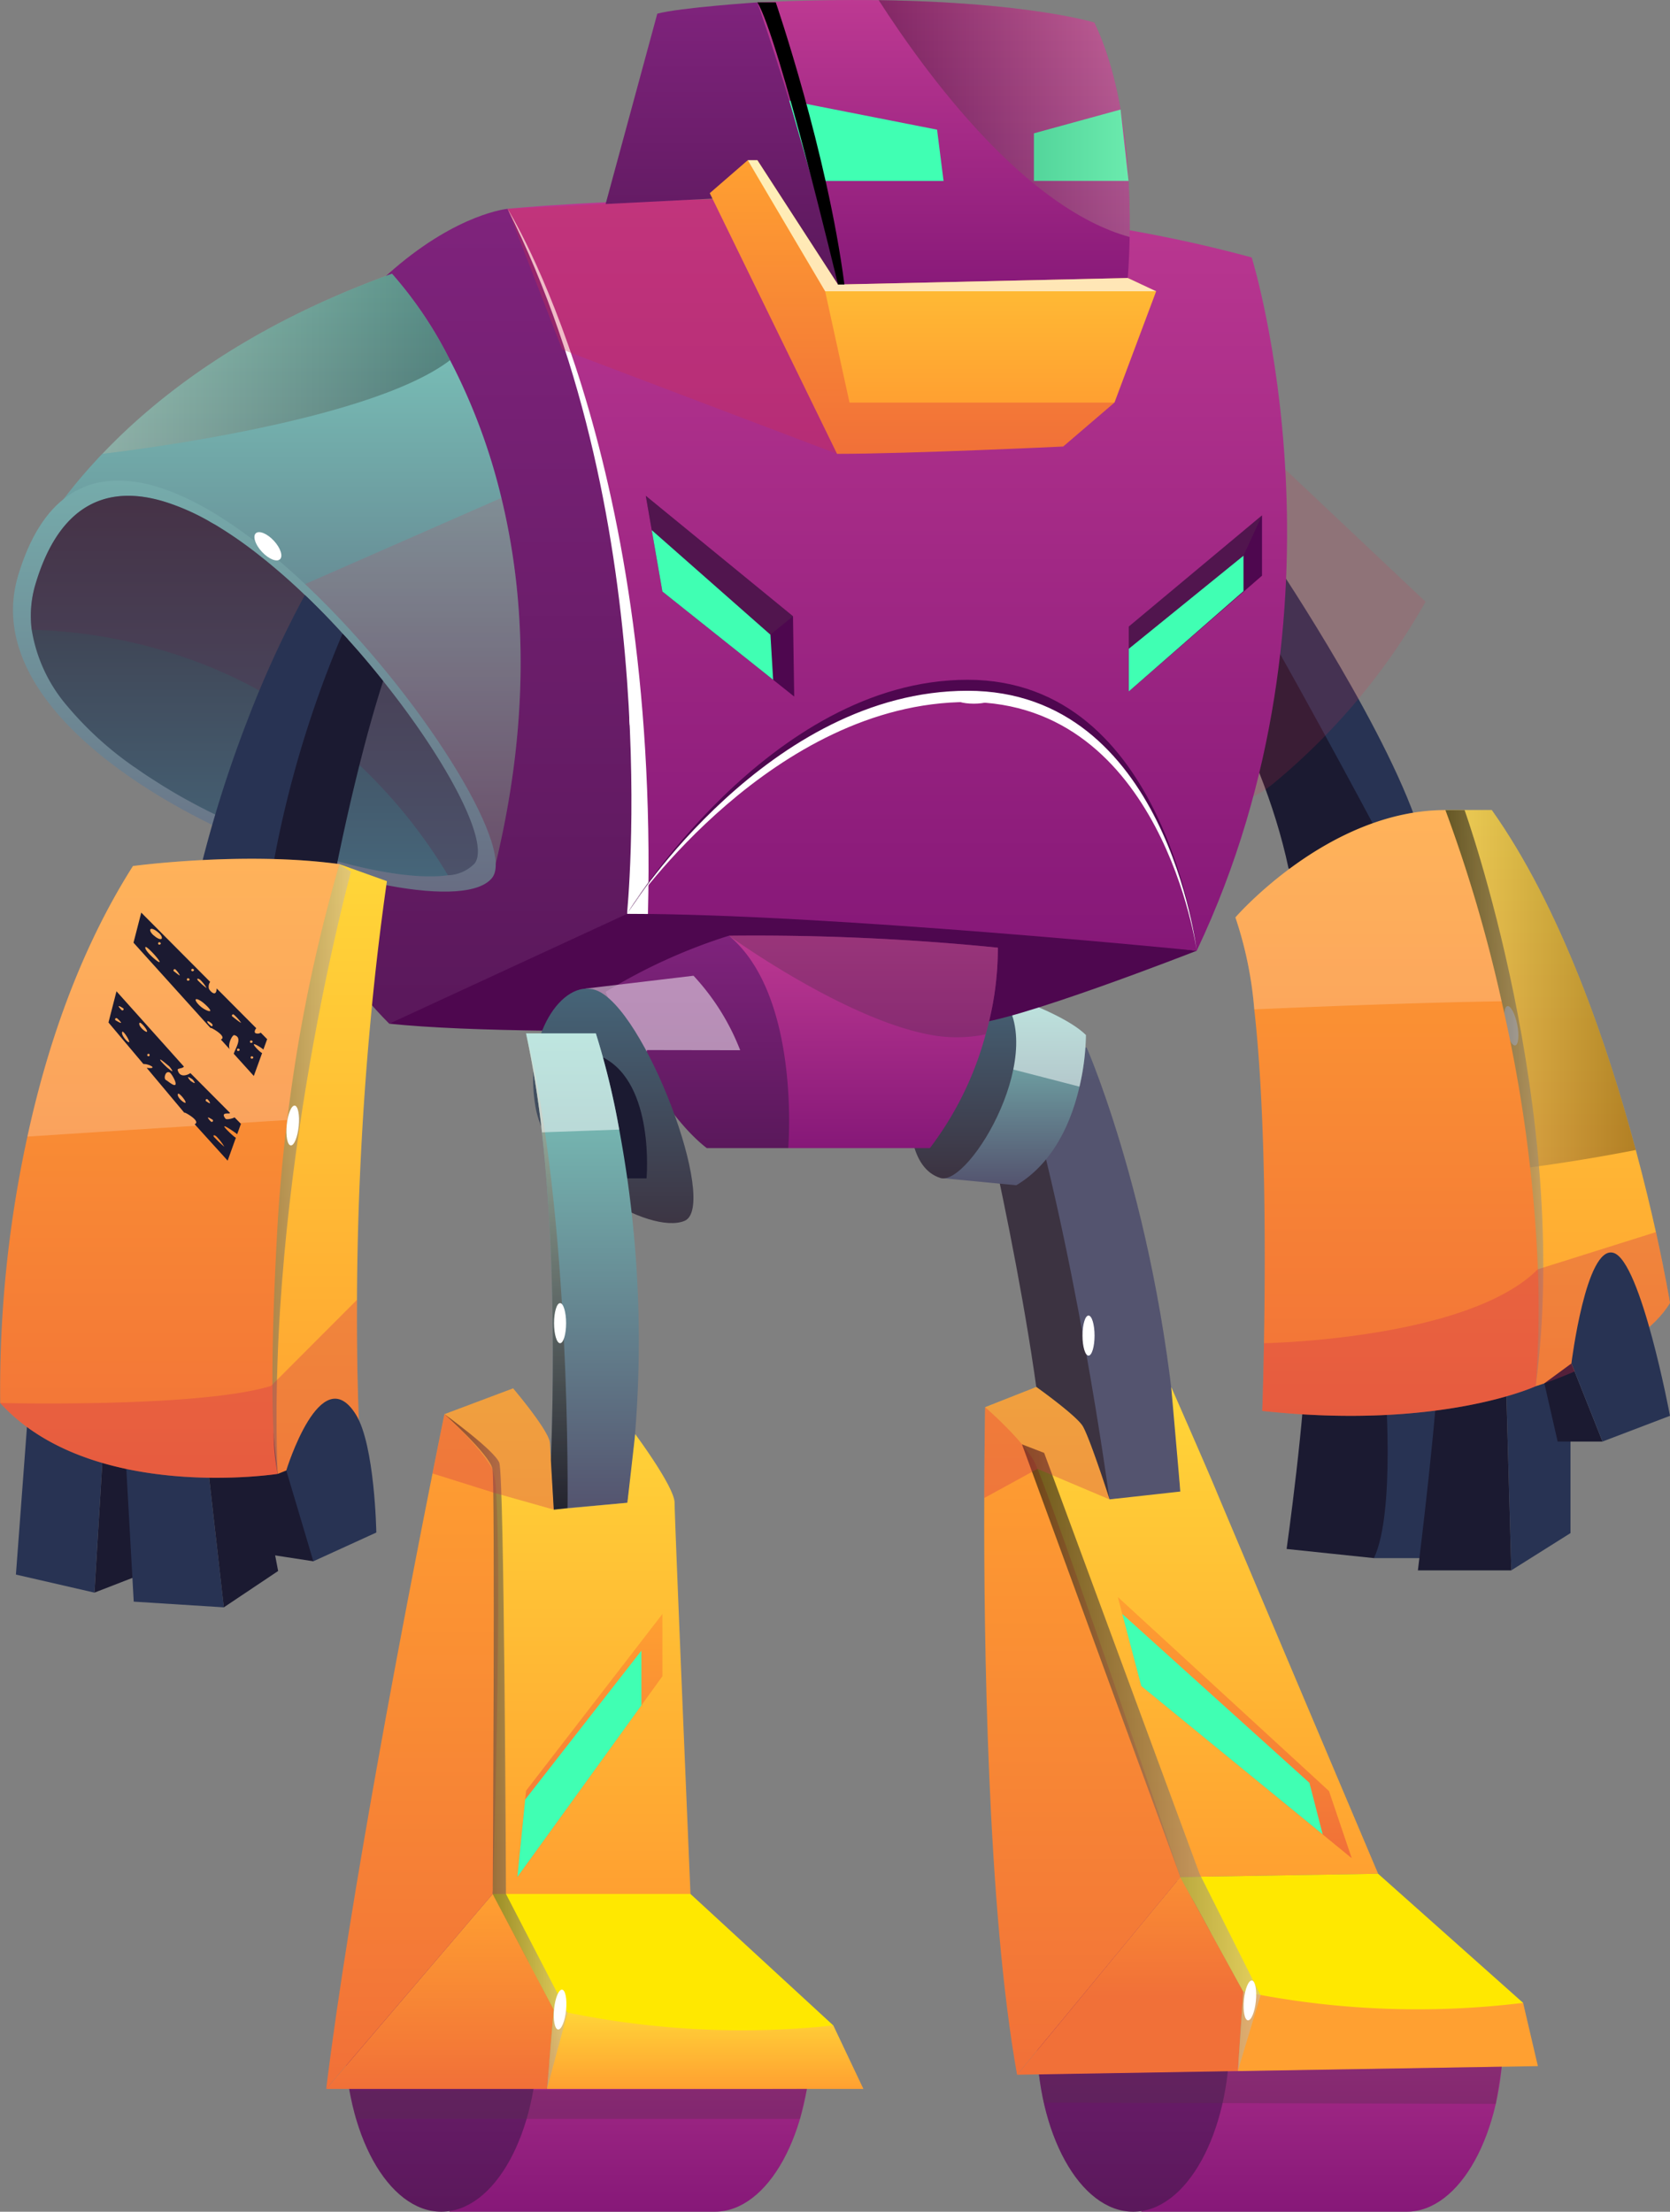 <svg xmlns="http://www.w3.org/2000/svg" xmlns:xlink="http://www.w3.org/1999/xlink" width="203.581" height="269.591" viewBox="0 0 203.581 269.591">
  <rect x="0" y="0" width="203.581" height="269.591" fill="#808080" stroke="none"/>
  <defs>
    <linearGradient id="linear-gradient" x1="0.5" y1="1" x2="0.5" gradientUnits="objectBoundingBox">
      <stop offset="0" stop-color="#861878"/>
      <stop offset="1" stop-color="#bd3992"/>
    </linearGradient>
    <linearGradient id="linear-gradient-2" x1="0.5" y1="1" x2="0.5" gradientUnits="objectBoundingBox">
      <stop offset="0" stop-color="#5a185b"/>
      <stop offset="1" stop-color="#7f237c"/>
    </linearGradient>
    <linearGradient id="linear-gradient-5" x1="0.5" y1="1" x2="0.5" gradientUnits="objectBoundingBox">
      <stop offset="0" stop-color="#ffa031"/>
      <stop offset="1" stop-color="#ffd638"/>
    </linearGradient>
    <linearGradient id="linear-gradient-6" y1="0.5" x2="1" y2="0.5" gradientUnits="objectBoundingBox">
      <stop offset="0.004" stop-color="#cebda2"/>
      <stop offset="1"/>
    </linearGradient>
    <linearGradient id="linear-gradient-7" y1="0.5" x2="1" y2="0.5" gradientUnits="objectBoundingBox">
      <stop offset="0"/>
      <stop offset="0.996" stop-color="#cebda2"/>
    </linearGradient>
    <linearGradient id="linear-gradient-8" x1="0.5" y1="1" x2="0.5" gradientUnits="objectBoundingBox">
      <stop offset="0" stop-color="#f17038"/>
      <stop offset="1" stop-color="#ffa031"/>
    </linearGradient>
    <linearGradient id="linear-gradient-9" x1="-2.898" y1="0.07" x2="-2.898" y2="-0.937" gradientUnits="objectBoundingBox">
      <stop offset="0.004" stop-color="#3c3341"/>
      <stop offset="1" stop-color="#46667a"/>
    </linearGradient>
    <linearGradient id="linear-gradient-10" x1="-2.295" y1="0.079" x2="-2.295" y2="-0.924" gradientUnits="objectBoundingBox">
      <stop offset="0.004" stop-color="#54546f"/>
      <stop offset="1" stop-color="#7dccc0"/>
    </linearGradient>
    <linearGradient id="linear-gradient-13" x1="-0.05" y1="0.608" x2="-0.05" y2="-0.378" xlink:href="#linear-gradient-8"/>
    <linearGradient id="linear-gradient-14" x1="0.083" y1="0.072" x2="0.083" y2="-0.927" xlink:href="#linear-gradient-5"/>
    <linearGradient id="linear-gradient-15" x1="0.5" y1="1" x2="0.5" y2="0" xlink:href="#linear-gradient-10"/>
    <linearGradient id="linear-gradient-16" x1="0.5" y1="1" x2="0.5" y2="0" xlink:href="#linear-gradient-9"/>
    <linearGradient id="linear-gradient-21" x1="0.5" y1="1" x2="0.5" gradientUnits="objectBoundingBox">
      <stop offset="0.004" stop-color="#66667e"/>
      <stop offset="1" stop-color="#7dccc0"/>
    </linearGradient>
    <linearGradient id="linear-gradient-22" x1="0.5" y1="1" x2="0.5" gradientUnits="objectBoundingBox">
      <stop offset="0" stop-color="#46667a"/>
      <stop offset="0.996" stop-color="#3c3341"/>
    </linearGradient>
    <linearGradient id="linear-gradient-24" x1="0.5" y1="1" x2="0.5" gradientUnits="objectBoundingBox">
      <stop offset="0" stop-color="#7dccc0"/>
      <stop offset="0.996" stop-color="#54546f"/>
    </linearGradient>
    <radialGradient id="radial-gradient" cx="-7.521" cy="-3184.463" r="14.392" gradientTransform="translate(-6.492 -2064.752) scale(0.521 0.521)" gradientUnits="userSpaceOnUse">
      <stop offset="0" stop-color="#00e0a1"/>
      <stop offset="1" stop-color="#40ffb3"/>
    </radialGradient>
    <radialGradient id="radial-gradient-2" cx="-27.518" cy="-1087.32" r="6.777" gradientTransform="translate(-15.421 -544.906) scale(0.754 0.754)" xlink:href="#radial-gradient"/>
    <radialGradient id="radial-gradient-3" cx="55.216" cy="21118.92" r="4.506" gradientTransform="translate(-117.894 -44832.938) scale(3.241 3.241)" gradientUnits="userSpaceOnUse">
      <stop offset="0" stop-color="#cebda2"/>
      <stop offset="1"/>
    </radialGradient>
    <radialGradient id="radial-gradient-4" cx="-22.719" cy="3386.022" r="6.737" gradientTransform="translate(2.832 -514.658) scale(1.233 1.233)" xlink:href="#radial-gradient"/>
    <radialGradient id="radial-gradient-5" cx="125.453" cy="2924.98" r="6.472" gradientTransform="translate(-14.168 -319.931) scale(1.184 1.184)" xlink:href="#radial-gradient"/>
    <radialGradient id="radial-gradient-6" cx="-200.968" cy="10006.4" r="6.098" gradientTransform="translate(142.944 -7167.961) scale(1.825 1.825)" xlink:href="#radial-gradient"/>
    <radialGradient id="radial-gradient-7" cx="96.753" cy="2371.335" r="11.674" gradientTransform="translate(-4.959 -105.921) scale(1.1 1.1)" xlink:href="#radial-gradient"/>
    <linearGradient id="linear-gradient-48" x1="0.5" y1="1" x2="0.5" y2="0" xlink:href="#linear-gradient-7"/>
  </defs>
  <g id="Robo1" transform="translate(89.886 -1113.987)">
    <g id="Group_1604" data-name="Group 1604">
      <path id="Path_3780" data-name="Path 3780" d="M79.3,1354.83c-6.5,0-9.48-4.334-9.48,7.436,0,.546.015,1.086.037,1.622L54,1366.55l-4.763,17.028H81.585c6.5,0,11.767-9.542,11.767-21.312S85.8,1354.83,79.3,1354.83Z" fill="url(#linear-gradient)"/>
      <ellipse id="Ellipse_18" data-name="Ellipse 18" cx="11.767" cy="21.312" rx="11.767" ry="21.312" transform="translate(36.492 1340.954)" fill="url(#linear-gradient-2)"/>
    </g>
    <g id="Group_1605" data-name="Group 1605">
      <path id="Path_3781" data-name="Path 3781" d="M-9.06,1356.747c-6.5,0-5.465-6.251-5.465,5.519,0,.546.016,1.086.038,1.622l-15.851,2.662-4.764,17.028H-2.757c6.5,0,11.767-9.542,11.767-21.312C9.01,1354.05-2.561,1356.747-9.06,1356.747Z" fill="url(#linear-gradient)"/>
      <ellipse id="Ellipse_19" data-name="Ellipse 19" cx="11.768" cy="21.312" rx="11.768" ry="21.312" transform="translate(-47.851 1340.954)" fill="url(#linear-gradient-2)"/>
    </g>
    <g id="Group_1606" data-name="Group 1606">
      <path id="Path_3782" data-name="Path 3782" d="M101.565,1300.858l-7.218,4.539-.744-26.715,7.962-.509Z" fill="#283353"/>
      <path id="Path_3783" data-name="Path 3783" d="M77.6,1303.908h7.144l.819-22.176-6.623.521Z" fill="#283353"/>
      <path id="Path_3784" data-name="Path 3784" d="M94.347,1305.4H82.962s2.6-20.688,2.6-27.683l8.037.968Z" fill="#1b1a31"/>
      <path id="Path_3785" data-name="Path 3785" d="M77.6,1303.908l-10.642-1.116s2.382-16.942,2.382-24.619l9.6,4.081S80.283,1298.327,77.6,1303.908Z" fill="#1b1a31"/>
      <path id="Path_3786" data-name="Path 3786" d="M113.692,1272.8c-3.715,6.251-16.368,10.153-16.368,10.153l-1.947-12.439-2.161-13.8-6.9-43.988h5.653c8.43,11.877,14.127,28.638,17.556,41.434,1.009,3.751,1.822,7.162,2.456,10.011C113.147,1269.451,113.692,1272.8,113.692,1272.8Z" fill="url(#linear-gradient-5)"/>
      <path id="Path_3787" data-name="Path 3787" d="M64.889,1181.5s13.012,19.185,17.7,32.1l-4.763,1.449-19.015-30.786Z" fill="#283353"/>
      <path id="Path_3788" data-name="Path 3788" d="M54.1,1190.128s9.668,13.548,13.091,29.691c0,0,5.134,5.343,7.962,5.343s2.679-10.114,2.679-10.114-11.981-22.464-16.892-30.278Z" fill="#1b1a31"/>
      <path id="Path_3789" data-name="Path 3789" d="M105.472,1289.7H100l-1.622-7.1,3.3-2.422Z" fill="#1b1a31"/>
      <path id="Path_3790" data-name="Path 3790" d="M93.872,1236.623c.4-.079.934.929,1.2,2.252s.152,2.46-.246,2.539-.934-.929-1.2-2.252S93.473,1236.7,93.872,1236.623Z" fill="#fff"/>
      <path id="Path_3791" data-name="Path 3791" d="M109.522,1254.163c-5.537,1.081-10.975,1.92-16.306,2.554l-6.9-43.988h5.653C100.4,1224.606,106.093,1241.367,109.522,1254.163Z" opacity="0.3" fill="url(#linear-gradient-6)"/>
      <path id="Path_3792" data-name="Path 3792" d="M86.31,1212.733h2.344s13.135,36.606,8.67,70.216Z" opacity="0.58" fill="url(#linear-gradient-7)"/>
      <path id="Path_3793" data-name="Path 3793" d="M97.324,1282.953s-11.609,5.376-33.335,3.01c0,0,.125-3.242.205-8.252.188-10.323.241-28.155-1.179-40.693a46.735,46.735,0,0,0-2.3-11.207s11.314-13.082,25.6-13.082a178.2,178.2,0,0,1,6.85,23.307,175.924,175.924,0,0,1,4.429,32.665A129.334,129.334,0,0,1,97.324,1282.953Z" fill="url(#linear-gradient-8)"/>
      <path id="Path_3794" data-name="Path 3794" d="M113.692,1272.8c-3.715,6.251-16.368,10.153-16.368,10.153s-11.609,5.376-33.335,3.01c0,0,.125-3.242.205-8.252,0,0,21.191-.339,31.183-7.2a15.923,15.923,0,0,0,2.206-1.813h.009l14.386-4.527C113.147,1269.451,113.692,1272.8,113.692,1272.8Z" fill="#d02e4f" opacity="0.32"/>
      <path id="Path_3795" data-name="Path 3795" d="M105.472,1289.695l8.223-3.134s-3.535-18.855-6.883-19.86-5.135,13.472-5.135,13.472Z" fill="#283353"/>
      <path id="Path_3796" data-name="Path 3796" d="M93.163,1236.036c-7.921.116-18.342.473-30.148.982a46.735,46.735,0,0,0-2.3-11.207s11.314-13.082,25.6-13.082A178.2,178.2,0,0,1,93.163,1236.036Z" fill="#fff" opacity="0.2"/>
    </g>
    <path id="Path_3797" data-name="Path 3797" d="M34.1,1242.05l-5.08,2.859s8.2,33.844,8.768,52.2l7.579-.367C45.559,1274.027,38.636,1261.082,34.1,1242.05Z" fill="url(#linear-gradient-9)"/>
    <path id="Path_3798" data-name="Path 3798" d="M34.1,1242.388l8.48-.72s9.9,22.519,11.419,54.461l-8.632.617S41.065,1264.676,34.1,1242.388Z" fill="url(#linear-gradient-10)"/>
    <g id="Group_1607" data-name="Group 1607">
      <path id="Path_3799" data-name="Path 3799" d="M54.005,1342.783,34.1,1366.876c-3.634-20.226-4.063-53.195-4-70.3.018-6.777.107-11.064.107-11.064l.009.009c.366.134,8.751,3.26,8.956,5.751.027.33.3,1.465.759,3.17,2.921,10.939,13.288,45.712,14.029,48.194C53.987,1342.73,54.005,1342.783,54.005,1342.783Z" fill="url(#linear-gradient-8)"/>
      <path id="Path_3800" data-name="Path 3800" d="M78.115,1342.381l-24.11.4s-.018-.053-.045-.143c-.92-2.7-14.43-42.479-17.377-49.614a8.969,8.969,0,0,0-.429-.955c-1.527-2.7-5.679-6.323-5.938-6.546l-.009-.009,6.242-2.464s4.652,3.313,5.6,4.688c.8,1.2,3.17,8.528,3.313,8.983l.009.027,8.635-.956-1.116-12.742s4.331,9.849,5.545,12.787C59.166,1297.625,78.115,1342.381,78.115,1342.381Z" fill="url(#linear-gradient-5)"/>
    </g>
    <path id="Path_3801" data-name="Path 3801" d="M54,1342.78l7.674,13.967-.665,9.686-26.908.446Z" fill="url(#linear-gradient-13)"/>
    <path id="Path_3802" data-name="Path 3802" d="M61.678,1356.747l34.11,1.37,1.8,7.71-36.572.606Z" fill="url(#linear-gradient-14)"/>
    <path id="Path_3803" data-name="Path 3803" d="M95.787,1358.117l-17.676-15.736-24.107.4,7.674,13.967A105.579,105.579,0,0,0,95.787,1358.117Z" fill="#ffe800"/>
    <path id="Path_3804" data-name="Path 3804" d="M41.709,1246.439c-.947,4.117-3.055,9.243-7.7,12.02l-9.269-.893a21.933,21.933,0,0,0,7.581-13.555,23.3,23.3,0,0,0-.544-9.1s7.974,2.509,10.715,5.242A29.676,29.676,0,0,1,41.709,1246.439Z" fill="url(#linear-gradient-15)"/>
    <path id="Path_3805" data-name="Path 3805" d="M41.709,1246.439l-9.386-2.428a23.3,23.3,0,0,0-.544-9.1s7.974,2.509,10.715,5.242A29.676,29.676,0,0,1,41.709,1246.439Z" fill="#fff" opacity="0.5"/>
    <path id="Path_3806" data-name="Path 3806" d="M31.775,1234.908c-1.9-1.9-9.153,3.907-10.269,9.935s-.335,11.608,3.237,12.725S38.441,1241.574,31.775,1234.908Z" fill="url(#linear-gradient-16)"/>
    <path id="Path_3807" data-name="Path 3807" d="M56,1229.873s-22.694,8.892-27.508,8.892c0,0-51.576,2.033-70.929,0l29.141-17.8Z" fill="#4e074f"/>
    <path id="Path_3808" data-name="Path 3808" d="M90.108,1173.634a73.136,73.136,0,0,1-6.213,13.7,79.118,79.118,0,0,1-18.544,22.151c-2.853,2.322-4.892,2.5-6.295,1.144-7.722-7.368,3.655-60.843,3.655-60.843S80.724,1161.185,90.108,1173.634Z" fill="url(#linear-gradient-15)"/>
    <path id="Path_3809" data-name="Path 3809" d="M83.895,1187.333a79.118,79.118,0,0,1-18.544,22.151c-2.853,2.322-4.892,2.5-6.295,1.144l7.745-39.422Z" fill="#db2e4f" opacity="0.16"/>
    <path id="Path_3810" data-name="Path 3810" d="M56,1229.873s-44.9-4.5-69.456-4.5c0,0,3.1-49.62-14.563-85.935,0,0,50.568-5.065,90.724,5.933C62.708,1145.374,75.946,1187.844,56,1229.873Z" fill="url(#linear-gradient)"/>
    <path id="Path_3811" data-name="Path 3811" d="M-13.453,1225.376s1.132-52.567-14.563-85.935c0,0,18.5,29.223,17.119,85.951Z" fill="#fff"/>
    <path id="Path_3812" data-name="Path 3812" d="M-28.016,1139.441s-23.849,2.159-39.469,52.328c0,0,9.612,31.558,25.051,47l28.981-13.389S-8.588,1178.114-28.016,1139.441Z" fill="url(#linear-gradient-2)"/>
    <path id="Path_3813" data-name="Path 3813" d="M-29.883,1220.961s-7.7-21.946-22.319-33.921c-9.156-7.511-21.031-11.1-35.452-2.948.129-.372,2.646-6.838,10.243-14.793h.015c6.881-7.239,17.969-15.709,35.3-21.947a48.979,48.979,0,0,1,7.068,10.53,73.17,73.17,0,0,1,6.266,16.8C-25.906,1186.453-25,1201.947-29.883,1220.961Z" fill="url(#linear-gradient-15)"/>
    <path id="Path_3814" data-name="Path 3814" d="M-29.883,1220.961s-7.7-21.946-22.319-33.921l-.515-1.846,23.95-10.516C-25.906,1186.453-25,1201.947-29.883,1220.961Z" fill="#db2e4f" opacity="0.16"/>
    <path id="Path_3815" data-name="Path 3815" d="M-87.667,1184.108c-7.381,24.528,51.845,44.662,57.791,36.852C-24.239,1213.556-76.221,1146.075-87.667,1184.108Z" fill="url(#linear-gradient-21)"/>
    <path id="Path_3816" data-name="Path 3816" d="M-32.027,1219.236a4.8,4.8,0,0,1-3.25,1.437c-3.126.447-7.966-.2-13.458-1.7-2.116-.581-4.331-1.3-6.572-2.117-.036-.017-.08-.026-.116-.044-.2-.072-.411-.152-.616-.232-1.59-.6-3.2-1.259-4.795-1.983-.581-.25-1.161-.518-1.733-.8-.366-.169-.723-.348-1.08-.526-1.036-.5-2.054-1.018-3.063-1.572-1.527-.822-3.036-1.724-4.474-2.661-.75-.465-1.465-.956-2.17-1.456-.17-.1-.313-.205-.464-.312a41.563,41.563,0,0,1-7.859-7.207,18.866,18.866,0,0,1-4.34-9.3,13.373,13.373,0,0,1,.483-5.661c3.009-9.984,9.046-12.118,16.011-9.867a27.855,27.855,0,0,1,5.018,2.223c.277.17.545.322.831.473a50.5,50.5,0,0,1,5.643,3.947c.518.4,1.036.831,1.554,1.268,1.259,1.054,2.518,2.188,3.751,3.367.161.143.312.286.464.437,1.411,1.367,2.8,2.8,4.135,4.269.214.223.419.455.625.679.482.535.955,1.071,1.428,1.607l.09.107c.964,1.116,1.9,2.25,2.8,3.384C-35.313,1206.841-30.125,1216.735-32.027,1219.236Z" fill="url(#linear-gradient-22)"/>
    <path id="Path_3817" data-name="Path 3817" d="M-56.5,1179.9c.811.876,1.144,1.887.742,2.259s-1.384-.036-2.2-.911-1.144-1.887-.743-2.259S-57.313,1179.023-56.5,1179.9Z" fill="#fff"/>
    <path id="Path_3818" data-name="Path 3818" d="M-35.033,1157.882c-.1.086-.186.158-.287.229-10.444,7.6-41.275,11.1-42.076,11.188,6.881-7.239,17.969-15.709,35.3-21.947A48.979,48.979,0,0,1-35.033,1157.882Z" opacity="0.3" fill="url(#linear-gradient-6)"/>
    <path id="Path_3819" data-name="Path 3819" d="M22.765,1230.028c-.014,4.276-25.56,4.077-26.043.71-.029-.213.227-.412.71-.611,3.794-1.506,21.738-2.174,24.864-.611C22.594,1229.658,22.765,1229.829,22.765,1230.028Z" fill="#3f004a"/>
    <path id="Path_3820" data-name="Path 3820" d="M22.3,1229.516c-3.1,2.97-21.042,2.913-24.864.611C1.226,1228.621,19.17,1227.953,22.3,1229.516Z" fill="#390300"/>
    <path id="Path_3821" data-name="Path 3821" d="M2.565,1229.14l.971,6.694H18.787l.65-6.942S13.578,1228.075,2.565,1229.14Z" fill="url(#linear-gradient-24)"/>
    <path id="Path_3822" data-name="Path 3822" d="M2.565,1229.141l-4.3.863.426,5.954,4.841-.124Z" fill="url(#linear-gradient-16)"/>
    <path id="Path_3823" data-name="Path 3823" d="M30.269,1240.064a40,40,0,0,1-6.8,13.868H6.2s-.822-18.36-7.207-25.879l-.009-.009a296.354,296.354,0,0,1,32.773,1.456A37.98,37.98,0,0,1,30.269,1240.064Z" fill="url(#linear-gradient)"/>
    <path id="Path_3824" data-name="Path 3824" d="M-1.024,1228.041a67.4,67.4,0,0,0-15.031,6.846s5.506,13.758,12.33,19.046H6.2S7.778,1235.386-1.024,1228.041Z" fill="url(#linear-gradient-2)"/>
    <path id="Path_3825" data-name="Path 3825" d="M.9,1259.763l-7.331,3.036c-.652-8.948-2.688-15.252-4.9-19.6-3.375-6.608-7.179-8.707-7.179-8.707l13.171-1.571A28.314,28.314,0,0,1,.346,1242,27.148,27.148,0,0,1,.9,1259.763Z" fill="url(#linear-gradient-15)"/>
    <path id="Path_3826" data-name="Path 3826" d="M-5.343,1232.92A28.314,28.314,0,0,1,.346,1242l-11.35-.018-.331,1.215c-3.375-6.608-7.179-8.707-7.179-8.707Z" fill="#fff" opacity="0.5"/>
    <path id="Path_3827" data-name="Path 3827" d="M-17.3,1234.657c-4.032-1.352-8.817,5.595-7.311,14.227s13.94,15.671,18.176,13.915S-11.342,1236.652-17.3,1234.657Z" fill="url(#linear-gradient-16)"/>
    <path id="Path_3828" data-name="Path 3828" d="M-25.757,1239.948l-5.3,2.418s5.3,34.417,4.318,52.759l4.361,2.878C-20.271,1275.381-21.99,1259.37-25.757,1239.948Z" fill="url(#linear-gradient-16)"/>
    <path id="Path_3829" data-name="Path 3829" d="M-14.023,1257.62h2.953s1.044-11.539-5.315-14.752Z" fill="#1b1a31"/>
    <path id="Path_3830" data-name="Path 3830" d="M-13.406,1297.161l-7.3.634-1.679.152-.634.053s.152-2.259.286-6.01v-.017c.321-8.618.589-25.066-1.089-39.961a117.434,117.434,0,0,0-1.938-12.064h8.51a94.025,94.025,0,0,1,2.849,11.724A140.116,140.116,0,0,1-13.406,1297.161Z" fill="url(#linear-gradient-15)"/>
    <path id="Path_3831" data-name="Path 3831" d="M-32.029,1219.23a4.739,4.739,0,0,1-3.248,1.445,63.422,63.422,0,0,0-15.837-17.74c-13.52-10.716-29.158-12.075-34.909-12.176a13.685,13.685,0,0,1,.486-5.651c3.005-9.986,9.042-12.118,16.01-9.872a27.312,27.312,0,0,1,5.021,2.232c.272.158.544.315.83.472a55.094,55.094,0,0,1,7.2,5.208C-42.287,1195.08-29.168,1215.482-32.029,1219.23Z" fill="#562e4f" opacity="0.35"/>
    <path id="Path_3832" data-name="Path 3832" d="M-26.971,1296.7c-.607,12.77-2.848,48.141-2.848,48.141l-20.3,23.762c2.831-23.164,9.886-59.624,12.957-75.01l.009-.054c.893-4.5,1.447-7.179,1.447-7.179l.009.009c.366.134,8.7,3.411,8.867,5.9C-26.8,1292.678-26.855,1294.285-26.971,1296.7Z" fill="url(#linear-gradient-8)"/>
    <path id="Path_3833" data-name="Path 3833" d="M-29.819,1344.846s1.179-37.612.411-48.828a10.626,10.626,0,0,0-.456-2.992c-1.491-2.732-5.572-6.42-5.831-6.652l-.009-.009,8.367-3.144s4.4,5.171,4.483,6.653.473,8.126.473,8.126l8.975-.839.955-8.367s4.8,6.447,4.8,8.367,1.938,47.685,1.938,47.685Z" fill="url(#linear-gradient-5)"/>
    <path id="Path_3834" data-name="Path 3834" d="M-29.822,1344.845l7.441,14.092-.826,9.674H-50.118Z" fill="url(#linear-gradient-8)"/>
    <path id="Path_3835" data-name="Path 3835" d="M-22.381,1358.937l34.082,1.935,3.668,7.739H-23.207Z" fill="url(#linear-gradient-5)"/>
    <path id="Path_3836" data-name="Path 3836" d="M11.7,1360.872l-17.413-16.027h-24.11l7.441,14.092A105.594,105.594,0,0,0,11.7,1360.872Z" fill="#ffe800"/>
    <path id="Path_3837" data-name="Path 3837" d="M-13.453,1225.376s17.82-27.157,41.526-27.157S56,1229.873,56,1229.873s-3.694-33.027-27.93-33.027S-13.453,1225.376-13.453,1225.376Z" fill="#4e074f"/>
    <path id="Path_3838" data-name="Path 3838" d="M-12.911,1224.589s17.278-25.03,40.984-25.03S56,1229.873,56,1229.873s-3.694-31.687-27.93-31.687S-12.911,1224.589-12.911,1224.589Z" fill="#fff"/>
    <path id="Path_3839" data-name="Path 3839" d="M31.271,1199.014c0,.412-1.1.746-2.448.746s-2.449-.334-2.449-.746,1.1-.747,2.449-.747S31.271,1198.6,31.271,1199.014Z" fill="#fff"/>
    <ellipse id="Ellipse_20" data-name="Ellipse 20" cx="0.746" cy="2.448" rx="0.746" ry="2.448" transform="translate(-13.178 1198.891)" fill="#fff"/>
    <path id="Path_3840" data-name="Path 3840" d="M12.152,1169.307l-33.5-12.712-6.664-17.154,24.978-1.244Z" fill="#d02e4f" opacity="0.32"/>
    <g id="Group_1608" data-name="Group 1608">
      <path id="Path_3841" data-name="Path 3841" d="M2.441,1114.277s-9.45.633-12.2,1.377l-6.3,23.2,13.028-.659,4.252-3.157,11.051,13.632L9.7,1118.407Z" fill="url(#linear-gradient-2)"/>
      <path id="Path_3842" data-name="Path 3842" d="M47.822,1142.875c-.053,3.045-.232,5-.232,5l-34.987,2.8c-3.018-16.074-10.162-36.4-10.162-36.4,5.528-.259,10.448-.322,14.788-.268,18.27.25,26.289,2.732,26.289,2.732C47.465,1124.935,47.93,1136.392,47.822,1142.875Z" fill="url(#linear-gradient)"/>
      <path id="Path_3843" data-name="Path 3843" d="M45.974,1163.056l-6.251,5.358s-18.752.893-27.571.893l-15.515-31.775,4.632-4.018,12.223,20.054Z" fill="url(#linear-gradient-8)"/>
      <path id="Path_3844" data-name="Path 3844" d="M1.269,1133.514H2.441l9.823,15.157,35.328-.795,3.46,1.619-5.079,13.562h-32.3l-2.969-13.562Z" fill="url(#linear-gradient-5)"/>
      <path id="Path_3845" data-name="Path 3845" d="M51.053,1149.494H10.709l-9.44-15.981H2.441l9.823,15.157,35.328-.795Z" fill="#fff" opacity="0.64"/>
      <path id="Path_3846" data-name="Path 3846" d="M6.328,1126.244l18.02,3.549.789,6.251H9.163Z" fill="url(#radial-gradient)"/>
      <path id="Path_3847" data-name="Path 3847" d="M36.151,1130.239l10.568-2.9.971,8.7H36.151Z" fill="url(#radial-gradient-2)"/>
      <path id="Path_3848" data-name="Path 3848" d="M47.822,1142.875c-12.689-3.5-24.539-19.467-30.593-28.87,18.27.25,26.289,2.732,26.289,2.732C47.465,1124.935,47.93,1136.392,47.822,1142.875Z" opacity="0.3" fill="url(#linear-gradient-7)"/>
      <path id="Path_3849" data-name="Path 3849" d="M2.441,1114.273l2.243,0s6.257,18.222,8.37,34.394h-.79S5.12,1118.733,2.441,1114.273Z" fill="url(#radial-gradient-3)"/>
    </g>
    <path id="Path_3850" data-name="Path 3850" d="M-11.162,1174.422l2.031,11.668,16.061,12.8-.146-9.788Z" fill="#4e074f"/>
    <path id="Path_3851" data-name="Path 3851" d="M-10.435,1178.6l14.469,12.747.331,5.5-13.5-10.757Z" fill="url(#radial-gradient-4)"/>
    <path id="Path_3852" data-name="Path 3852" d="M47.717,1190.363l16.243-13.557v7.351l-16.243,14.111Z" fill="#4e074f"/>
    <path id="Path_3853" data-name="Path 3853" d="M47.717,1193.064,61.7,1181.718v4.323l-13.984,12.227Z" fill="url(#radial-gradient-5)"/>
    <path id="Path_3854" data-name="Path 3854" d="M61.7,1181.718l2.26-4.912-16.243,13.557v2.7Z" fill="#562e4f" opacity="0.35"/>
    <path id="Path_3855" data-name="Path 3855" d="M4.034,1191.343l2.751-2.24-17.946-14.681.727,4.174Z" fill="#562e4f" opacity="0.35"/>
    <path id="Path_3856" data-name="Path 3856" d="M34.7,1290.041,54,1342.78l7.674,13.967-.665,9.686,2.773-9.245-7.435-14.807L37.4,1291.08Z" opacity="0.58" fill="url(#linear-gradient-7)"/>
    <path id="Path_3857" data-name="Path 3857" d="M-35.7,1286.364s5.5,4.931,5.844,6.66.037,51.821.037,51.821l7.441,14.092-.826,9.674,2.5-9.287-7.5-14.479s-.2-51.031-.817-52.57S-35.7,1286.364-35.7,1286.364Z" opacity="0.58" fill="url(#linear-gradient-7)"/>
    <path id="Path_3858" data-name="Path 3858" d="M-21.367,1356.507c.405.04.623,1.161.489,2.5s-.57,2.4-.975,2.357-.623-1.161-.488-2.5S-21.771,1356.467-21.367,1356.507Z" fill="#fff"/>
    <path id="Path_3859" data-name="Path 3859" d="M62.726,1355.391c.4.04.623,1.161.488,2.5s-.57,2.4-.974,2.357-.623-1.161-.489-2.5S62.321,1355.35,62.726,1355.391Z" fill="#fff"/>
    <path id="Path_3860" data-name="Path 3860" d="M45.37,1296.75l-5.439-2.3-3.348-1.42L30.1,1296.58c.018-6.777.107-11.064.107-11.064l6.242-2.464s4.652,3.313,5.6,4.688c.8,1.2,3.17,8.528,3.313,8.983Z" fill="#d02e4f" opacity="0.32"/>
    <path id="Path_3861" data-name="Path 3861" d="M-22.381,1298l-4.59-1.3-2.437-.687-.349-.1-7.4-2.322.009-.054c.893-4.5,1.447-7.179,1.447-7.179l8.367-3.144s4.4,5.171,4.483,6.653S-22.381,1298-22.381,1298Z" fill="#d02e4f" opacity="0.32"/>
    <path id="Path_3862" data-name="Path 3862" d="M-25.757,1332.259l16.622-21.543v7.59l-17.686,24.477Z" fill="url(#linear-gradient-8)"/>
    <path id="Path_3863" data-name="Path 3863" d="M-11.694,1315.181v6.668l-15.127,20.934.955-9.443Z" fill="url(#radial-gradient-6)"/>
    <path id="Path_3864" data-name="Path 3864" d="M46.379,1308.644,72.126,1332.3l2.769,8.186L49.241,1319.5Z" fill="url(#linear-gradient-8)"/>
    <path id="Path_3865" data-name="Path 3865" d="M46.925,1310.716,69.74,1331.3l1.617,6.283L49.241,1319.5Z" fill="url(#radial-gradient-7)"/>
    <g id="Group_1609" data-name="Group 1609">
      <path id="Path_3866" data-name="Path 3866" d="M-86.6,1287.924l-1.346,17.99,9.573,2.2,1.092-18.049Z" fill="#283353"/>
      <path id="Path_3867" data-name="Path 3867" d="M-47.5,1191.9l-4.537,14.493-3.268,10.456-1.768,5.644-9.224,1.179s.785-4.126,2.652-10.4c.955-3.215,2.2-7,3.768-11.082a129.465,129.465,0,0,1,7.153-15.672c.161.143.312.286.464.437,1.411,1.367,2.8,2.8,4.135,4.269C-47.913,1191.446-47.708,1191.678-47.5,1191.9Z" fill="#283353"/>
      <path id="Path_3868" data-name="Path 3868" d="M-43.18,1197c-2.527,7.85-4.6,17.306-5.555,21.968-.366,1.8-.571,2.893-.571,2.893l-7.769.634q.443-3.027,1.036-5.92a133.1,133.1,0,0,1,7.912-25.352c.214.223.419.455.625.679.482.535.955,1.071,1.428,1.607l.09.107C-45.02,1194.732-44.082,1195.866-43.18,1197Z" fill="#1b1a31"/>
      <path id="Path_3869" data-name="Path 3869" d="M-78.371,1308.113l8.886-3.45.351-19.141-8.145,4.543Z" fill="#1b1a31"/>
      <path id="Path_3870" data-name="Path 3870" d="M-74.569,1291.565l.985,17.648,10.988.695L-64.514,1293Z" fill="#283353"/>
      <path id="Path_3871" data-name="Path 3871" d="M-62.6,1309.908l6.62-4.431-3.585-18.748L-64.514,1293Z" fill="#1b1a31"/>
      <path id="Path_3872" data-name="Path 3872" d="M-55.573,1287.69l-4.053,4.305,1.946,11.379,5.995.919S-52.305,1292.907-55.573,1287.69Z" fill="#1b1a31"/>
      <path id="Path_3873" data-name="Path 3873" d="M-46.37,1272.512c-.063,10.626.357,17.154.357,17.154l-10.028,3.974c-.188-1.616-.358-3.224-.491-4.813v-.063q-.255-2.946-.393-5.822a185.3,185.3,0,0,1,4.4-49.051,138.014,138.014,0,0,1,3.992-14.5c.018-.045.026-.072.026-.072l5.787,2.072c-.839,5.867-1.5,11.6-2,17.074C-45.96,1251.741-46.335,1263.582-46.37,1272.512Z" fill="url(#linear-gradient-5)"/>
      <path id="Path_3874" data-name="Path 3874" d="M-48.5,1219.313l1.4.937s-10.362,37.667-8.939,73.388L-69.194,1253.7Z" opacity="0.58" fill="url(#linear-gradient-7)"/>
      <path id="Path_3875" data-name="Path 3875" d="M-48.505,1219.317s-.008.027-.026.072a196.706,196.706,0,0,0-6.341,31.12c-.509,4.1-.928,8.456-1.187,12.993-.482,8.51-.625,14.734-.616,19.244.009,2.509.062,4.482.143,6.018v.063a28.784,28.784,0,0,0,.491,4.813s-22.718,3.527-33.818-8.635a144.521,144.521,0,0,1,3.313-32.478c2.322-10.716,6.251-22.557,12.868-32.978C-73.678,1219.549-60.122,1217.719-48.505,1219.317Z" fill="url(#linear-gradient-8)"/>
      <path id="Path_3876" data-name="Path 3876" d="M-53.958,1248.75c.4.041.623,1.161.489,2.5s-.571,2.4-.975,2.356-.623-1.161-.489-2.5S-54.362,1248.71-53.958,1248.75Z" fill="#fff"/>
      <path id="Path_3877" data-name="Path 3877" d="M-46.013,1289.666l-10.028,3.974s-22.718,3.527-33.818-8.635c0,0,24.173.6,32.934-2.063a.212.212,0,0,0,.071-.018l.179-.178,10.3-10.314.009.08C-46.433,1283.138-46.013,1289.666-46.013,1289.666Z" fill="#d02e4f" opacity="0.32"/>
      <path id="Path_3878" data-name="Path 3878" d="M-54.987,1293.219l3.3,11.074,7.677-3.505s-.178-10.692-2.5-14.393C-50.795,1279.546-54.987,1293.219-54.987,1293.219Z" fill="#283353"/>
      <path id="Path_3879" data-name="Path 3879" d="M-48.505,1219.317s-.008.027-.026.072a196.706,196.706,0,0,0-6.341,31.12c-14.787.92-26.289,1.67-31.674,2.018,2.322-10.716,6.251-22.557,12.868-32.978C-73.678,1219.549-60.122,1217.719-48.505,1219.317Z" fill="#fff" opacity="0.2"/>
      <path id="Path_3880" data-name="Path 3880" d="M-57.938,1242.357l.005-.012a.993.993,0,0,1-.225-.149c-.269-.215-.862-.824-.775-.916s.8.352,1.071.566a1,1,0,0,1,.08.082l.463-1.276-.782-.794a.645.645,0,0,1-.662.049c-.159-.133-.007-.45.08-.542a.108.108,0,0,1,.047-.038l-4.838-4.86c-.039,1.188-.856.277-.945.032a1.023,1.023,0,0,1,.152-.831l-8.4-8.442-.944,3.666,9.406,10.422c.017-.036.047-.037.108-.009.473.221,1.844,1.083,1.139,1.39l1.062,1.175c-.249-.685.354-1.759.562-1.71,1.1.261.1,1.68-.056,2.272l2.444,2.707Zm-13.6-15.1c.1-.146.509.016.877.336.385.283.586.643.477.814-.134.129-.509-.017-.877-.336C-71.462,1227.781-71.671,1227.373-71.542,1227.256Zm-.619,2.179c.108-.231,1.811,1.628,1.726,1.81S-72.348,1229.835-72.161,1229.435Zm3.505,2.967a.149.149,0,0,1-.071-.2.149.149,0,0,1,.2-.071,2.627,2.627,0,0,1,.559.734C-68.006,1232.941-68.583,1232.436-68.656,1232.4Zm3.238,4.28c-.428-.362-.7-.761-.607-.876s.537.09.965.451.886.835.788.951S-64.989,1237.044-65.418,1236.682Zm1.1,2.231c-.214-.18-.351-.379-.3-.437s.268.045.482.226.174.291.125.349S-64.1,1239.094-64.318,1238.913Zm3.405,3.171a.149.149,0,0,1-.071-.2.148.148,0,0,1,.195-.071c.073.034.143.1.109.178A.2.2,0,0,1-60.913,1242.084Zm1.658.937a.149.149,0,0,1-.071-.2.148.148,0,0,1,.2-.071c.073.034.143.106.109.178A.2.2,0,0,1-59.255,1243.021Zm-.076-1.927a.149.149,0,0,1-.071-.2.148.148,0,0,1,.195-.071c.073.034.143.1.109.178A.2.2,0,0,1-59.331,1241.094Zm-7.694-7.581a.149.149,0,0,1-.071-.2.149.149,0,0,1,.2-.071c.073.034.143.106.109.178A.2.2,0,0,1-67.025,1233.513Zm.538-1.15a.149.149,0,0,1-.072-.2.149.149,0,0,1,.2-.071c.073.034.143.106.109.178A.2.2,0,0,1-66.487,1232.363Zm-4.046-3.247a.148.148,0,0,1-.071-.195.149.149,0,0,1,.2-.071c.073.034.142.1.108.178A.2.2,0,0,1-70.533,1229.116Zm4.9,4.505c-.153-.116-.241-.275-.189-.325s.2.007.351.135a4.248,4.248,0,0,1,.763.992A6.9,6.9,0,0,1-65.634,1233.621Zm4.1,4.293a.148.148,0,0,1-.071-.2.149.149,0,0,1,.2-.071,5.666,5.666,0,0,1,.9.994C-60.551,1238.714-61.464,1237.948-61.537,1237.914Z" fill="#1b1a31"/>
      <path id="Path_3881" data-name="Path 3881" d="M-62.135,1255.461l1-2.782.006-.012a1,1,0,0,1-.226-.15c-.269-.214-1.27-1.144-1.182-1.237s1.209.674,1.478.888a.749.749,0,0,1,.08.082l.463-1.276-.781-.794c-.076.1-.959.34-1.1.166-.659-.847.425-.567.512-.66a.112.112,0,0,1,.047-.037l-4.837-4.86c-.371.256-1.3.608-1.549-.369-.066-.256.595-.15.755-.43l-8.217-9.172-.977,3.8,4.256,5.061a1.937,1.937,0,0,1,1.075.325c.173.2-.252.193-.673.144l4.6,5.489c.017-.036.047-.037.107-.009.474.221,1.844,1.083,1.14,1.389Zm-12.893-18.331c-.073-.034-.419-.432-.385-.5s.437.2.509.237a.149.149,0,0,1,.072.2A.149.149,0,0,1-75.028,1237.13Zm.04,2.635c.108-.231.927,1.053.842,1.235S-75.175,1240.165-74.988,1239.765Zm3.14,2.958a.148.148,0,0,1-.071-.2.148.148,0,0,1,.195-.071.148.148,0,0,1,.072.195A.149.149,0,0,1-71.848,1242.723Zm-3.921-4.355a.147.147,0,0,1-.071-.2.148.148,0,0,1,.2-.071c.072.034.54.488.506.561S-75.7,1238.4-75.769,1238.368Zm6.331,5.806a10.984,10.984,0,0,1-.8-.8c-.543-.741.85.5.923.538s.469.565.435.638S-69.365,1244.208-69.438,1244.174Zm1.246,3.153c.108-.23,1.012.872.927,1.054S-68.378,1247.728-68.192,1247.327Zm-4.694-8.649c.108-.23,1.011.871.926,1.053S-73.073,1239.078-72.886,1238.678Zm9.391,13.843a6.678,6.678,0,0,1,.956,1.244,12.286,12.286,0,0,1-1.119-1.054c-.152-.116-.24-.275-.188-.325S-63.642,1252.393-63.495,1252.521Zm-.51-2.071a.15.15,0,0,1,.071.2.149.149,0,0,1-.2.071c-.073-.034-.431-.438-.4-.511S-64.078,1250.416-64,1250.45Zm-.8-2.41a.148.148,0,0,1,.195-.072c.073.034.358.4.324.477s-.376-.176-.448-.21A.148.148,0,0,1-64.8,1248.04Zm-4.919-3.09c.136-.293.339-.324.524-.237s.843,1.172.706,1.465-.956-.447-1.142-.533S-69.856,1245.242-69.719,1244.95Zm2.762.333c.034-.072.413.193.486.227s.358.4.324.477-.376-.176-.449-.21S-66.991,1245.356-66.957,1245.283Z" fill="#1b1a31"/>
    </g>
    <path id="Path_3882" data-name="Path 3882" d="M-20.7,1297.8v.009l-1.679.2v-.053l-.348-5.957v-.017c.411-11.056.741-35.005-3.027-52.025C-20.255,1261.995-20.693,1297.134-20.7,1297.8Z" opacity="0.58" fill="url(#linear-gradient-48)"/>
    <ellipse id="Ellipse_21" data-name="Ellipse 21" cx="0.735" cy="2.442" rx="0.735" ry="2.442" transform="translate(-22.345 1272.827)" fill="#fff"/>
    <path id="Path_3883" data-name="Path 3883" d="M42.81,1274.341c.406,0,.735,1.093.735,2.442s-.329,2.442-.735,2.442-.736-1.093-.736-2.442S42.4,1274.341,42.81,1274.341Z" fill="#fff"/>
    <path id="Path_3884" data-name="Path 3884" d="M45.37,1296.75s-3.867-25.891-6.675-36.938c0,0,6.913,22.988,8.23,36.766Z" opacity="0.58" fill="url(#linear-gradient-48)"/>
    <path id="Path_3885" data-name="Path 3885" d="M-17.246,1239.948a94.025,94.025,0,0,1,2.849,11.724l-9.421.34a117.434,117.434,0,0,0-1.938-12.064Z" fill="#fff" opacity="0.5"/>
    <path id="Path_3886" data-name="Path 3886" d="M30.269,1240.064a17.2,17.2,0,0,1-6.715.062c-10.394-1.9-24.137-11.769-24.566-12.073l-.009-.009a296.354,296.354,0,0,1,32.773,1.456A37.98,37.98,0,0,1,30.269,1240.064Z" fill="#562e4f" opacity="0.35"/>
    <path id="Path_3887" data-name="Path 3887" d="M-46.477,1372.262H7.636l.844-3.654-55.763.206Z" fill="#562e4f" opacity="0.35"/>
    <path id="Path_3888" data-name="Path 3888" d="M36.771,1366.88l.585,3.4,55.1.152.723-4.535Z" fill="#562e4f" opacity="0.35"/>
  </g>
</svg>

